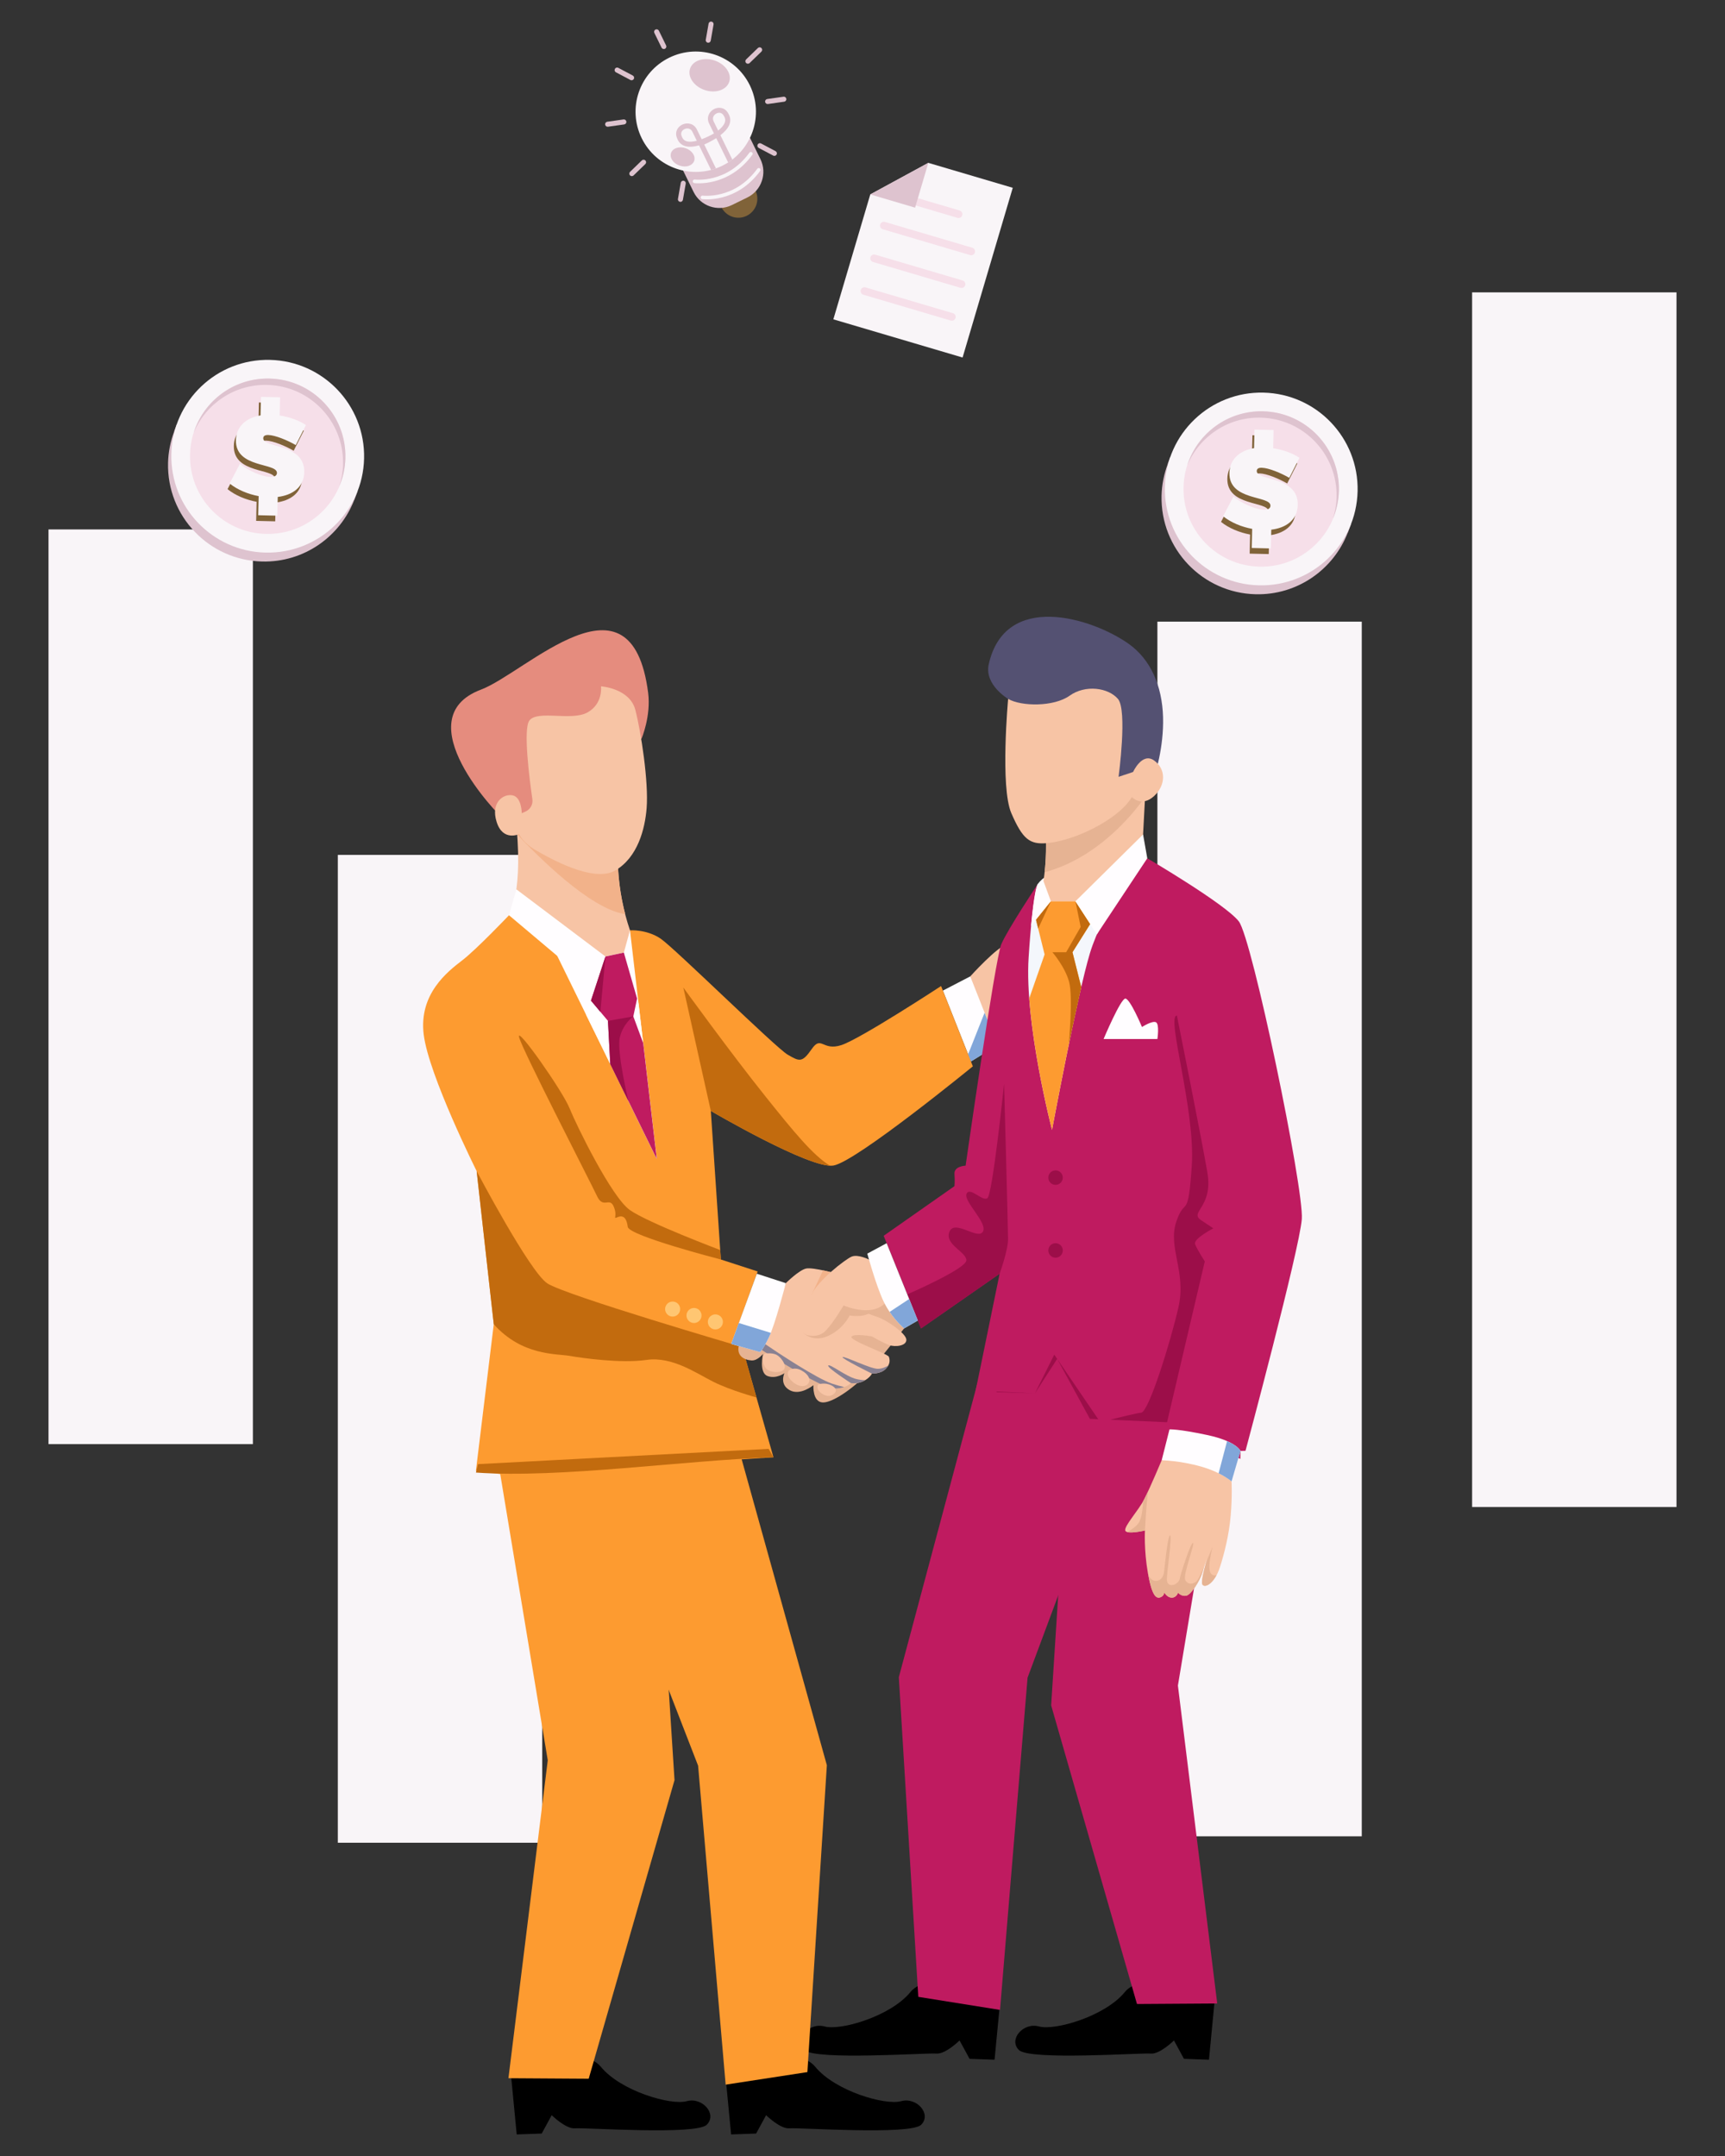 <?xml version="1.0" encoding="UTF-8"?>
<!DOCTYPE svg PUBLIC "-//W3C//DTD SVG 1.1//EN" "http://www.w3.org/Graphics/SVG/1.1/DTD/svg11.dtd">
<!-- Creator: CorelDRAW 2020 (64-Bit) -->
<svg xmlns="http://www.w3.org/2000/svg" xml:space="preserve" width="2000px" height="2500px" version="1.1" style="shape-rendering:geometricPrecision; text-rendering:geometricPrecision; image-rendering:optimizeQuality; fill-rule:evenodd; clip-rule:evenodd"
viewBox="0 0 2000 2500"
 xmlns:xlink="http://www.w3.org/1999/xlink"
 xmlns:xodm="http://www.corel.com/coreldraw/odm/2003">
 <rect x="0" y="0" width="2000" height="2500" fill="#333333" stroke="none"/>
 <defs>
  <style type="text/css">
   <![CDATA[
    .str0 {stroke:#F9F5F8;stroke-width:4.17;stroke-linecap:round;stroke-miterlimit:10}
    .fil0 {fill:none}
    .fil5 {fill:none;fill-rule:nonzero}
    .fil6 {fill:black}
    .fil7 {fill:#BF1B60}
    .fil8 {fill:#FD9B30}
    .fil12 {fill:#545172;fill-rule:nonzero}
    .fil4 {fill:#806339;fill-rule:nonzero}
    .fil11 {fill:#81A6D9;fill-rule:nonzero}
    .fil24 {fill:#898192;fill-rule:nonzero}
    .fil14 {fill:#9C0E49;fill-rule:nonzero}
    .fil23 {fill:#9C0E49;fill-rule:nonzero}
    .fil13 {fill:#BF1B60;fill-rule:nonzero}
    .fil22 {fill:#C26B0E;fill-rule:nonzero}
    .fil18 {fill:#C26B0E;fill-rule:nonzero}
    .fil3 {fill:#DEC3CF;fill-rule:nonzero}
    .fil20 {fill:#E58C7E;fill-rule:nonzero}
    .fil16 {fill:#E6B393;fill-rule:nonzero}
    .fil19 {fill:#F2B28A;fill-rule:nonzero}
    .fil15 {fill:#F4F7FC;fill-rule:nonzero}
    .fil2 {fill:#F6DFE9;fill-rule:nonzero}
    .fil9 {fill:#F7C4A5;fill-rule:nonzero}
    .fil1 {fill:#F9F5F8;fill-rule:nonzero}
    .fil17 {fill:#FD9B30;fill-rule:nonzero}
    .fil25 {fill:#FFC672;fill-rule:nonzero}
    .fil10 {fill:#FFFDFF;fill-rule:nonzero}
    .fil21 {fill:white;fill-rule:nonzero}
   ]]>
  </style>
 </defs>
 <g id="Layer_x0020_1">
  <g id="_1888173663408">
   <rect class="fil0" width="2000" height="2500"/>
   <g>
    <rect class="fil0" x="56.25" y="25" width="1887.5" height="2450"/>
    <polygon class="fil1" points="628.64,2136.76 391.69,2136.76 391.69,991.31 628.64,991.31 "/>
    <polygon class="fil1" points="1578.86,2129.29 1341.91,2129.29 1341.91,720.85 1578.86,720.85 "/>
    <polygon class="fil1" points="293.2,1674.55 56.25,1674.55 56.25,613.91 293.2,613.91 "/>
    <polygon class="fil1" points="1943.75,1747.47 1706.8,1747.47 1706.8,339.02 1943.75,339.02 "/>
    <polygon class="fil1" points="1076.31,188.84 1009.02,225.44 966.2,370.28 1116.04,414.57 1174.21,217.77 "/>
    <path class="fil2" d="M1110.14 252.61l-50.94 -15.06c-2.35,-0.69 -3.68,-3.15 -2.99,-5.5 0.69,-2.35 3.15,-3.68 5.5,-2.99l50.95 15.06c2.34,0.69 3.68,3.15 2.99,5.5 -0.7,2.34 -3.16,3.68 -5.51,2.99z"/>
    <path class="fil2" d="M1124.81 295.78l-101.39 -29.97c-2.34,-0.69 -3.68,-3.16 -2.99,-5.5 0.69,-2.35 3.16,-3.68 5.5,-2.99l101.4 29.96c2.34,0.7 3.68,3.16 2.98,5.5 -0.69,2.35 -3.15,3.69 -5.5,3z"/>
    <path class="fil2" d="M1113.59 333.74l-101.39 -29.97c-2.34,-0.69 -3.68,-3.16 -2.99,-5.5 0.69,-2.35 3.16,-3.68 5.5,-2.99l101.39 29.96c2.35,0.7 3.69,3.16 3,5.5 -0.7,2.35 -3.16,3.69 -5.51,3z"/>
    <path class="fil2" d="M1102.37 371.7l-101.39 -29.97c-2.34,-0.69 -3.68,-3.16 -2.99,-5.5 0.69,-2.35 3.16,-3.68 5.5,-2.99l101.4 29.96c2.34,0.7 3.68,3.16 2.98,5.5 -0.69,2.35 -3.15,3.69 -5.5,3z"/>
    <polygon class="fil3" points="1060.96,240.79 1076.31,188.84 1009.01,225.43 "/>
    <path class="fil4" d="M865.76 250.23l0 0c-10.91,5.34 -24.07,0.83 -29.41,-10.07l-24.92 -50.89 39.48 -19.33 24.92 50.89c5.34,10.9 0.83,24.07 -10.07,29.4z"/>
    <path class="fil3" d="M866.45 229.02l-17.88 8.75c-16.47,8.07 -36.37,1.25 -44.43,-15.23l-19.98 -40.8 77.53 -37.96 19.98 40.8c8.07,16.48 1.25,36.37 -15.22,44.44z"/>
    <path class="fil1" d="M869.35 98.86c16.95,34.62 2.62,76.42 -32,93.37 -34.61,16.95 -76.42,2.63 -93.37,-31.99 -16.95,-34.62 -2.62,-76.42 31.99,-93.37 34.62,-16.95 76.43,-2.63 93.38,31.99z"/>
    <path class="fil5 str0" d="M805.29 210.25c0,0 38.29,5.14 65.26,-31.95"/>
    <path class="fil5 str0" d="M814.43 228.91c0,0 38.28,5.14 65.25,-31.95"/>
    <path class="fil3" d="M840.19 142.42c-1.23,3.13 -4.06,6.21 -7.55,9.01l-5.24 -10.72c-1.97,-4.01 0.1,-7.41 3.03,-9.01 0.1,-0.05 0.2,-0.11 0.3,-0.16 2.51,-1.23 6.06,-1.31 8.28,2.36 0.33,0.55 0.65,1.15 0.95,1.77 1.08,2.18 1.15,4.39 0.23,6.75zm-32.3 20.81c-4.32,1.12 -8.47,1.54 -11.69,0.62 -2.38,-0.68 -4.06,-2.07 -5.12,-4.25 -0.31,-0.62 -0.58,-1.24 -0.81,-1.84 -1.54,-3.99 0.7,-6.75 3.21,-7.98 0.1,-0.05 0.21,-0.1 0.31,-0.14 3.06,-1.34 7.01,-0.88 8.98,3.13l5.12 10.46zm19.74 -36.65c-5.35,2.92 -8.95,9.59 -5.47,16.7l5.62 11.47c-3.52,2.02 -8.76,4.69 -14.26,6.7l-5.51 -11.24c-3.48,-7.11 -10.96,-8.36 -16.55,-5.92 -5.23,2.31 -9.5,8.11 -6.63,15.58 0.29,0.76 0.63,1.53 1,2.3 1.81,3.69 4.76,6.14 8.78,7.29 4.66,1.33 10.34,0.64 15.89,-0.91l13.94 28.48c1.89,-0.5 3.77,-1.1 5.64,-1.76l-13.57 -27.72c3.2,-1.4 8.56,-3.95 13.92,-7.38l13.79 28.17c1.67,-1.06 3.3,-2.18 4.85,-3.37l-13.81 -28.19c4.58,-3.53 8.58,-7.68 10.36,-12.23 1.53,-3.91 1.39,-7.76 -0.42,-11.45 -0.38,-0.78 -0.78,-1.52 -1.2,-2.22 -4.13,-6.84 -11.43,-6.97 -16.37,-4.3z"/>
    <path class="fil3" d="M845.43 95.03c-3.24,9.44 -16.01,13.62 -28.52,9.33 -12.52,-4.29 -20.04,-15.42 -16.81,-24.86 3.24,-9.44 16,-13.61 28.52,-9.32 12.52,4.28 20.04,15.41 16.81,24.85z"/>
    <path class="fil3" d="M804.84 186.54c-1.92,5.58 -9.47,8.05 -16.87,5.51 -7.4,-2.53 -11.85,-9.11 -9.94,-14.7 1.92,-5.58 9.46,-8.05 16.87,-5.51 7.4,2.53 11.85,9.11 9.94,14.7z"/>
    <path class="fil3" d="M770.93 56.58l0 0c-1.44,0.7 -3.19,0.1 -3.9,-1.34l-8.35 -17.07c-0.71,-1.44 -0.11,-3.19 1.33,-3.9 1.45,-0.71 3.2,-0.11 3.91,1.34l8.35 17.06c0.71,1.45 0.11,3.2 -1.34,3.91z"/>
    <path class="fil3" d="M734.87 91.51l0 0c-0.76,1.43 -2.52,1.97 -3.95,1.22l-16.79 -8.9c-1.42,-0.75 -1.96,-2.52 -1.21,-3.95 0.75,-1.42 2.52,-1.96 3.94,-1.21l16.79 8.9c1.43,0.75 1.97,2.52 1.22,3.94z"/>
    <path class="fil3" d="M726.22 140.98l0 0c0.23,1.59 -0.88,3.07 -2.48,3.3l-18.81 2.67c-1.6,0.23 -3.07,-0.88 -3.3,-2.48 -0.22,-1.59 0.89,-3.07 2.48,-3.3l18.81 -2.67c1.6,-0.23 3.08,0.88 3.3,2.48z"/>
    <path class="fil3" d="M748.3 186.08l0 0c1.12,1.16 1.1,3 -0.06,4.12l-13.65 13.22c-1.16,1.13 -3.01,1.1 -4.12,-0.06 -1.13,-1.16 -1.09,-3.01 0.06,-4.13l13.65 -13.22c1.16,-1.12 3,-1.09 4.12,0.07z"/>
    <path class="fil3" d="M792.68 209.59l0 0c1.58,0.27 2.65,1.78 2.37,3.37l-3.27 18.72c-0.28,1.59 -1.79,2.65 -3.38,2.37 -1.59,-0.28 -2.65,-1.79 -2.37,-3.37l3.27 -18.72c0.28,-1.59 1.79,-2.65 3.38,-2.37z"/>
    <path class="fil3" d="M878.46 167.58l0 0c0.76,-1.42 2.52,-1.96 3.95,-1.21l16.79 8.9c1.42,0.75 1.96,2.52 1.21,3.94 -0.76,1.42 -2.52,1.97 -3.94,1.21l-16.8 -8.89c-1.42,-0.76 -1.96,-2.52 -1.21,-3.95z"/>
    <path class="fil3" d="M887.11 118.12l0 0c-0.23,-1.6 0.88,-3.07 2.48,-3.3l18.81 -2.67c1.59,-0.23 3.07,0.88 3.29,2.47 0.23,1.6 -0.88,3.08 -2.47,3.3l-18.81 2.68c-1.6,0.22 -3.08,-0.89 -3.3,-2.48z"/>
    <path class="fil3" d="M865.02 73.02l0 0c-1.12,-1.16 -1.09,-3.01 0.07,-4.13l13.65 -13.22c1.15,-1.12 3,-1.09 4.13,0.07 1.12,1.15 1.08,3 -0.07,4.12l-13.65 13.22c-1.16,1.13 -3.01,1.1 -4.13,-0.06z"/>
    <path class="fil3" d="M820.65 49.51l0 0c-1.59,-0.27 -2.65,-1.79 -2.37,-3.37l3.27 -18.72c0.28,-1.59 1.79,-2.65 3.38,-2.38 1.58,0.28 2.65,1.8 2.37,3.38l-3.27 18.72c-0.28,1.59 -1.79,2.65 -3.38,2.37z"/>
    <g>
     <path class="fil3" d="M414.67 569.34l-0.49 -0.17c2.4,-8.69 3.91,-17.77 4.13,-27.19 1.43,-61.71 -47.42,-112.9 -109.13,-114.33 -45.9,-1.08 -85.94,25.71 -104.06,64.88l-0.37 -0.14 -2.88 7.8 0.11 0.04c-4.26,11.41 -6.83,23.67 -7.13,36.54 -1.45,61.71 47.41,112.9 109.12,114.34 48.41,1.13 90.23,-28.76 106.75,-71.47l0.13 0.04 3.82 -10.34z"/>
     <path class="fil1" d="M422.13 531.63c-1.44,61.71 -52.63,110.57 -114.34,109.13 -61.71,-1.44 -110.56,-52.63 -109.13,-114.33 1.44,-61.71 52.63,-110.57 114.33,-109.13 61.71,1.43 110.57,52.63 109.14,114.33z"/>
     <path class="fil2" d="M400.46 531.13c-1.15,49.75 -42.42,89.13 -92.16,87.97 -49.75,-1.16 -89.13,-42.42 -87.97,-92.17 1.15,-49.74 42.42,-89.13 92.16,-87.97 49.75,1.16 89.13,42.42 87.97,92.17z"/>
     <path class="fil3" d="M309.78 446.32c49.74,1.16 89.13,42.42 87.97,92.16 -0.21,8.76 -1.71,17.17 -4.23,25.12 4.17,-10.03 6.67,-20.95 6.94,-32.47 1.16,-49.75 -38.22,-91.01 -87.97,-92.17 -40.99,-0.95 -76.15,25.64 -87.94,62.86 13.86,-33.3 47,-56.39 85.23,-55.5z"/>
     <path class="fil4" d="M350.32 554.12c-0.41,17.61 -13.84,26.64 -30.7,28.64l-0.51 21.75 -22.13 -0.52 0.51 -22.14c-12.36,-2.29 -24.65,-7.38 -33.7,-14.67l12.02 -22.94c9.42,8.23 25.81,15.15 35.28,15.37 4.53,0.11 7.5,-1.29 7.58,-4.63 0.28,-12.14 -48.33,-5.26 -47.56,-38.08 0.35,-15.33 11.27,-25.76 28.56,-28.69l0.51 -21.48 22.13 0.52 -0.49 21.08c11.44,1.73 22.43,5.72 30.44,11.12l-11.76 23.21c-9.34,-5.42 -23.75,-11.49 -31.88,-11.68 -3.47,-0.08 -5.76,0.93 -5.83,3.73 -0.27,11.73 48.32,5.53 47.53,39.41z"/>
     <path class="fil1" d="M352.74 547.56c-0.41,17.61 -13.84,26.64 -30.7,28.66l-0.51 21.74 -22.14 -0.52 0.52 -22.15c-12.36,-2.29 -24.66,-7.37 -33.7,-14.66l12.02 -22.94c9.42,8.23 25.81,15.14 35.27,15.37 4.54,0.1 7.5,-1.3 7.59,-4.63 0.28,-12.14 -48.33,-5.26 -47.57,-38.09 0.36,-15.33 11.28,-25.75 28.57,-28.68l0.5 -21.48 22.14 0.51 -0.5 21.08c11.45,1.74 22.43,5.73 30.45,11.12l-11.76 23.21c-9.34,-5.42 -23.75,-11.49 -31.88,-11.68 -3.48,-0.08 -5.76,0.93 -5.83,3.73 -0.28,11.74 48.32,5.53 47.53,39.41z"/>
    </g>
    <path class="fil6" d="M1160.37 2312.82c0,0 -81.5,-31.46 -104.68,-3.05 -23.19,28.41 -81.3,45.09 -99.65,40.02 -18.36,-5.07 -35.75,15.22 -23.19,27.39 12.56,12.18 142.01,3.05 152.64,4.06 10.63,1.02 27.05,-15.22 27.05,-15.22l11.59 21.31 28.98 1.02 7.26 -75.53z"/>
    <path class="fil6" d="M1408.96 2312.82c0,0 -81.5,-31.46 -104.69,-3.05 -23.18,28.41 -81.29,45.09 -99.65,40.02 -18.35,-5.07 -35.74,15.22 -23.19,27.39 12.56,12.18 142.02,3.05 152.65,4.06 10.62,1.02 27.05,-15.22 27.05,-15.22l11.59 21.31 28.98 1.02 7.26 -75.53z"/>
    <polygon class="fil7" points="1330.83,1570.96 1149.8,1542.01 1042.11,1944.83 1064.68,2315.45 1159.44,2330.61 1191.38,1945.38 "/>
    <polygon class="fil7" points="1428.03,1579.1 1244.14,1580.3 1218.73,1977.5 1318.23,2323.76 1411.28,2323.16 1365.69,1954.49 "/>
    <path class="fil6" d="M840.41 2399.47c0,0 81.49,-31.45 104.68,-3.05 23.19,28.41 81.3,45.09 99.65,40.02 18.36,-5.07 35.75,15.22 23.19,27.4 -12.56,12.17 -142.01,3.04 -152.64,4.06 -10.63,1.01 -27.05,-15.22 -27.05,-15.22l-11.59 21.3 -28.99 1.02 -7.25 -75.53z"/>
    <path class="fil6" d="M591.82 2399.47c0,0 81.5,-31.45 104.69,-3.05 23.18,28.41 81.29,45.09 99.65,40.02 18.35,-5.07 35.74,15.22 23.18,27.4 -12.56,12.17 -142.01,3.04 -152.64,4.06 -10.62,1.01 -27.05,-15.22 -27.05,-15.22l-11.59 21.3 -28.98 1.02 -7.26 -75.53z"/>
    <polygon class="fil8" points="669.95,1687.9 850.98,1660.1 958.67,2046.86 936.1,2402.71 841.34,2417.27 809.39,2047.39 "/>
    <polygon class="fil8" points="572.75,1665.75 756.64,1666.95 782.05,2064.15 682.55,2410.41 589.49,2409.82 635.08,2041.15 "/>
    <path class="fil9" d="M1124.93 1132.17c0,0 32.33,-35.77 42.24,-36.63 9.91,-0.87 3.01,112.9 3.01,112.9 0,0 -36.19,-5.59 -39.21,-12.92 -3.01,-7.33 -6.04,-63.35 -6.04,-63.35z"/>
    <polygon class="fil10" points="1093.2,1148.66 1124.93,1132.17 1156.4,1211.89 1125.71,1230.8 "/>
    <polygon class="fil11" points="1141.56,1174.3 1122.44,1222.55 1125.71,1230.79 1156.4,1211.89 "/>
    <path class="fil12" d="M1168.85 810.42c0,0 -27.82,-16.34 -22.49,-40.13 18.94,-84.66 118.7,-54.22 161.75,-24.09 26.13,18.3 39.29,49.28 40.36,85.12 1.08,35.84 -9.75,67.95 -9.75,67.95l-46.66 17.55 -123.21 -106.4z"/>
    <path class="fil13" d="M1203.37 1024.87c0,0 -35.35,53.22 -42.45,70.02 -7.11,16.81 -41.37,256.76 -41.37,256.76 0,0 -13.58,0.51 -12.93,9.56 0.65,9.05 -0.02,14.22 -0.02,14.22l-82.07 57.53 43.3 107.43 91.15 -63.44 -28.01 136.57 24.56 0 -0.04 1.39 44.43 0.77 22.41 -44.94 53.44 78.55 77.61 -1.34 84.69 43.8 0.15 -9.28 5.83 -0.16c0,0 62.69,-233.84 65.29,-268.74 2.58,-34.91 -57.54,-325.14 -73.05,-345.18 -15.52,-20.04 -106.11,-73.15 -106.11,-73.15l-126.81 29.63z"/>
    <path class="fil14" d="M1364.54 1177.63c0,0 28.44,141.56 35.33,182.07 6.9,40.51 -21.55,45.68 -7.32,55.16l14.22 9.48c0,0 -23.7,12.07 -21.12,18.54 2.59,6.46 11.2,19.81 11.2,19.81l-43.75 186.47 -65.73 -2.9c12.15,-3.13 30.24,-7.62 35.79,-8.17 8.63,-0.87 33.79,-81.02 43.18,-122.39 9.4,-41.37 -12.68,-68.95 -2.51,-99.12 10.19,-30.17 13.63,0.27 17.94,-64.92 4.31,-65.2 -30.16,-174.24 -17.23,-174.03zm-209.03 436.66l0.02 -0.77 44.39 2.16 25.78 -39.98 -3.37 -4.96 -22.41 44.94 -44.41 -1.39zm70.2 -38.59l47.58 69.94 -9.64 -0.43 -37.94 -69.51z"/>
    <path class="fil15" d="M1324.03 991.69c0,0 -45.46,64.42 -60.33,113.55 -14.86,49.13 -43.96,204.9 -43.96,204.9 0,0 -32.07,-123.1 -27.14,-199.73 4.91,-76.63 10.76,-85.54 10.76,-85.54l120.67 -33.18z"/>
    <path class="fil10" d="M1218.45 1045.12l-22.99 28.55c0,0 3.56,-42.8 7.9,-48.81 21.48,-29.62 120.67,-33.18 120.67,-33.18l-52.26 91.68 -24.88 -38.24 -28.44 0z"/>
    <path class="fil9" d="M1328.34 910.67l-4.31 81.01 -77.14 53.44 -28.44 0 -8.63 -23.42c0,0 7.89,-47.07 -2.08,-83.94 -9.03,-33.39 120.6,-27.09 120.6,-27.09z"/>
    <path class="fil16" d="M1207.74 937.76c7.12,26.33 5.13,57.77 3.42,73.65 72.23,-19.19 116.47,-87.5 116.47,-87.5l0.71 -13.25c-23.87,2.14 -81.36,4.32 -113.54,12.69 -5.77,3.71 -8.68,8.4 -7.06,14.41z"/>
    <path class="fil17" d="M1091.11 1143.37c0,0 -93.73,61.42 -115.71,68.52 -21.97,7.11 -23.03,-11.63 -34.26,4.52 -11.23,16.16 -14.18,14.46 -27.92,6.52 -13.75,-7.93 -131.09,-123.51 -147.25,-134.5 -16.17,-10.99 -35.55,-9.69 -35.55,-9.69l-140.28 -17.46c0,0 -37.48,39.43 -54.29,52.36 -16.81,12.93 -50.42,38.78 -44.6,85.97 5.82,47.18 61.41,158.37 61.41,158.37l19.82 177.54 -20.68 169.8 30.16 4.3 -0.02 0.51 314.82 -20.33 -42.35 -149.21 24.03 -66.26 -42.66 -13.86 -11.64 -172.3c0,0 115.71,67.86 142.21,63.34 26.5,-4.52 161.6,-115.05 161.6,-115.05l-36.84 -93.09z"/>
    <path class="fil18" d="M554.18 1697.75l-2.38 9.77c97.35,6.95 242.37,-14.41 344.96,-17.72l-5.55 -9.78 -337.03 17.73z"/>
    <path class="fil10" d="M590.15 1061.28l24.82 10.62c10.77,4.61 19.53,12.92 24.68,23.43l121.8 248.43 -31.03 -265.02 -140.27 -17.46z"/>
    <path class="fil9" d="M715.4 985.34l1.26 22.5c1.37,24.14 5.99,47.99 13.75,70.89l-7.1 25.86 -21.33 4.52 -111.83 -47.83c0,0 18.09,-26.5 7.1,-117.65 -10.98,-91.14 118.15,41.71 118.15,41.71z"/>
    <polygon class="fil10" points="701.98,1109.11 598.67,1031.22 590.15,1061.28 646.06,1108.41 "/>
    <path class="fil19" d="M598.65 956.8c0.36,3.68 0.64,7.18 0.9,10.63 23.36,24.8 84.02,86.27 125.33,92.66 -4.44,-17.09 -7.22,-34.59 -8.22,-52.25l-1.26 -22.5c0,0 -129.13,-132.84 -118.15,-41.71 0.56,4.6 1.01,8.95 1.4,13.17z"/>
    <path class="fil20" d="M743.93 856.25c0,0 10.98,-26.05 7.56,-52.78 -19.26,-150.58 -141.39,-23.61 -193.85,-3.82 -89.15,33.61 21.76,147.03 24.01,147.87 39.28,14.74 162.28,-91.27 162.28,-91.27z"/>
    <path class="fil9" d="M696.78 795.83c0,0 33.28,2.18 39.83,27.28 6.55,25.1 15.54,83.49 13.1,114.04 -1.95,24.29 -10.37,56.75 -36.01,72.03 -25.65,15.28 -77.74,-14.8 -92.76,-23.47 -15.01,-8.66 -19.11,-18.54 -19.11,-18.54 0,0 -18.73,8.91 -26,-14.01 -7.28,-22.92 8,-33.1 18.55,-30.92 10.55,2.18 10.55,20.73 10.55,20.73l4.42 -1.97c5.53,-2.48 8.75,-8.31 7.88,-14.31 -3.4,-23.57 -10.76,-80.96 -3.57,-91.03 9.09,-12.73 48.74,0.72 67.29,-9.45 18.56,-10.19 15.83,-30.38 15.83,-30.38z"/>
    <polygon class="fil21" points="679.71,1177.03 701.97,1109.11 723.31,1104.59 740.4,1164.02 761.45,1343.75 "/>
    <polygon class="fil13" points="685.19,1160.29 704.89,1183.77 707.55,1233.83 761.44,1343.76 745.73,1209.54 734.29,1178.6 738.64,1157.88 723.3,1104.59 701.98,1109.11 "/>
    <path class="fil22" d="M659.96 1572.15c15.08,2.59 59.9,9.06 89.63,4.75 29.73,-4.32 57.75,15.51 77.57,25.41 19.82,9.92 49.91,18.13 49.91,18.13l-16.6 -58.5c-0.01,0 -205.26,-60.03 -225.94,-73.82 -20.68,-13.79 -81.88,-130.15 -81.88,-130.15l19.83 177.55c32.75,36.63 72.39,34.05 87.48,36.63z"/>
    <path class="fil22" d="M962.25 1351.65c-19.67,-12 -42.1,-39.46 -74.76,-80.29 -41.37,-51.71 -95.24,-126.27 -95.24,-126.27l31.9 143.08c0,0 105.58,61.91 138.1,63.48z"/>
    <path class="fil22" d="M835.79 1460.48c0,0 -106.67,-27.52 -107.96,-37.86 -1.29,-10.35 -5.17,-13.9 -11.63,-11.31 -6.47,2.58 0.31,0 -4.53,-11.96 -4.85,-11.96 -12.28,2.9 -19.39,-12.29 -7.11,-15.19 -87.27,-170.65 -90.49,-184.54 -3.24,-13.9 50.41,62.38 58.49,82.41 8.08,20.05 48.81,103.43 70.14,118.29 21.33,14.87 104.63,46.26 104.63,46.26l0.74 11z"/>
    <path class="fil23" d="M704.88 1183.77l29.42 -5.17c0,0 -11.45,7.76 -15.58,23.92 -4.14,16.16 9.96,74.4 9.96,74.4l-21.13 -43.09 -2.67 -50.06z"/>
    <polygon class="fil23" points="701.98,1109.11 696.06,1173.25 685.19,1160.29 "/>
    <path class="fil9" d="M1168.85 810.42c0,0 -9.39,102.15 3.67,132.39 13.07,30.24 21.34,36.72 41.5,34.84 20.17,-1.86 47.42,-11.92 69.82,-26.48 22.4,-14.56 28.37,-26.88 28.37,-26.88 0,0 11.58,11.94 25.76,-1.12 14.2,-13.07 13.82,-31.74 0,-41.44 -13.8,-9.71 -24.26,13.44 -24.26,13.44l-16.81 5.6c0,0 10.46,-77.28 -0.74,-90.35 -11.19,-13.07 -37.71,-16.8 -56,-3.74 -18.29,13.07 -55.95,12.61 -71.31,3.74z"/>
    <path class="fil17" d="M1193.3 1157.61c5.34,71.5 26.44,152.53 26.44,152.53 0,0 18.77,-100.51 33.87,-165.52l-10.17 -40.46 20.56 -32.75 -17.11 -26.29 -28.44 0 -17.27 21.44 9.94 40.18 -17.82 50.87z"/>
    <path class="fil10" d="M1279.53 1204.78c0,0 19.72,-46.87 25.22,-46.87 5.49,0 19.28,32.97 19.28,32.97 0,0 12.07,-7.76 16.26,-5.49 4.21,2.26 1.62,19.39 1.62,19.39l-62.38 0z"/>
    <path class="fil9" d="M1346.87 1693.25c0,0 -13.36,31.88 -20.25,45.25 -6.9,13.35 -23.28,31.02 -21.99,36.2 1.3,5.17 22.84,0 22.84,0 0,0 -1.28,22.84 3.45,49.55 4.75,26.72 9.71,29.52 14.23,28.01 4.52,-1.51 4.74,-5.6 4.74,-5.6 0,0 3.45,6.04 8.83,5.93 5.38,-0.12 7.11,-5.72 7.11,-5.72 0,0 3.88,4.53 9.48,3.45 5.6,-1.08 15.73,-16.91 18.64,-26.61 2.91,-9.7 5.5,-15.83 5.5,-15.83 0,0 -7.44,24.24 -5.5,29.09 1.94,4.84 13.68,1.07 20.45,-19.77 4.82,-14.83 10.58,-37.12 12.52,-60.07 1.93,-22.95 0.96,-39.32 0.96,-39.32 0,0 -30.81,-40.29 -81.01,-24.56z"/>
    <path class="fil10" d="M1438.23 1682.47c0,0 -4.31,-11.2 -38.79,-18.53 -34.47,-7.32 -43.52,-6.46 -43.52,-6.46l-9.05 35.77c0,0 21.54,0.43 45.68,7.32 24.13,6.89 35.34,17.24 35.34,17.24l10.34 -35.34z"/>
    <path class="fil16" d="M1327.48 1774.69c0,0 1.08,-23.85 3.5,-45.19 -1.6,3.42 -3.09,6.53 -4.36,8.99 -0.38,0.74 -0.88,1.52 -1.3,2.27 -0.29,7.31 -1.37,19.84 -5.38,25.42 -2.91,4.03 -8.22,7.65 -12.81,10.29 5.87,1.64 20.35,-1.78 20.35,-1.78z"/>
    <path class="fil16" d="M1403.75 1824.25c-4.52,-6.03 2.16,-30.81 2.16,-30.81 0,0 -3.55,8.96 -7.64,18.46 -2.01,7.09 -5.77,21.44 -4.32,25.07 1.59,3.98 9.82,1.95 16.46,-10.46 -2.06,0.66 -4.54,0.56 -6.66,-2.26z"/>
    <path class="fil16" d="M1396.29 1816.44c-3.64,8.21 -7.35,15.82 -9.13,17.29 -4.16,3.41 -9.69,4.09 -12.93,-1.51 -3.22,-5.6 12.07,-43.95 8.84,-43.09 -3.24,0.86 -14.9,38.57 -15.23,41.37 -0.36,2.81 -3.73,6.25 -6.96,7.11 -3.24,0.86 -7.54,0.64 -7.98,-5.6 -0.43,-6.25 6.47,-51.72 3.67,-51.72 -2.81,0 -6.9,42.24 -6.9,42.24 0,0 -0.86,9.91 -8.83,10.55 -4.72,0.39 -7.74,-3.36 -9.45,-6.5 4.6,24.36 9.38,27.14 13.75,25.68 4.53,-1.51 4.75,-5.6 4.75,-5.6 0,0 3.45,6.04 8.83,5.93 5.39,-0.11 7.11,-5.72 7.11,-5.72 0,0 3.87,4.53 9.48,3.45 5.6,-1.08 15.73,-16.91 18.64,-26.61 0.83,-2.77 1.61,-5.14 2.34,-7.27z"/>
    <path class="fil14" d="M1051.9 1500.87c0,0 68.81,-29.77 68.55,-39.57 -0.26,-9.81 -25.68,-18.43 -19.65,-33.08 6.04,-14.65 32.76,9.91 38.79,0 6.03,-9.91 -22.84,-35.34 -18.96,-43.95 3.88,-8.63 18.1,9.05 24.13,5.16 6.03,-3.87 19.39,-132.72 19.39,-132.72 0,0 4.58,167.35 4.58,180.28 0,12.95 -9.75,39.96 -9.75,39.96l-91.14 63.44 -15.94 -39.52z"/>
    <path class="fil16" d="M1048.23 1540.39c0,0 -25,32.19 -40.08,49.43 -15.08,17.24 -41.8,36.74 -54.08,36.41 -12.28,-0.31 -10.99,-20.03 -10.99,-20.03 0,0 -15.19,12.6 -27.47,5.81 -12.28,-6.78 -6.14,-19.71 -6.14,-19.71 0,0 -9.69,7.1 -19.72,3.23 -10.01,-3.88 -5.17,-25.53 -5.17,-25.53 0,0 -6.31,7.9 -13.06,7.53 -6.73,-0.36 -21.84,-4.3 -12.47,-24.34 9.37,-20.04 45.07,-40.64 62.17,-50.52 17.1,-9.87 77.78,-16.38 77.78,-16.38 0,0 56.77,24.5 49.23,54.1z"/>
    <path class="fil9" d="M911.08 1487.9c0,0 15.56,-15.52 23.81,-17.02 8.26,-1.49 35.34,6.07 35.34,6.07l10.35 35.31c0,0 26.28,11.63 36.2,14.65 9.9,3.01 33.39,18.74 34.04,26.28 0.64,7.55 -12.94,9.05 -20.04,6.46 -7.11,-2.58 -19.98,-10.01 -19.98,-10.01 0,0 -20.53,-3.77 -23.55,0.32 -3.02,4.1 42.02,19.82 43.31,23.27 1.29,3.45 1.89,8.72 -3.93,14.38 -5.82,5.66 -15.68,5.17 -15.68,5.17 0,0 -2.09,4.69 -9.53,8.57 -7.43,3.88 -14.87,2.42 -14.87,2.42 0,0 -5.76,6.73 -20.19,6.31 -14.44,-0.43 -83.19,-44.67 -83.19,-44.67l27.91 -77.51z"/>
    <path class="fil19" d="M970.23 1476.95c0,0 -7.61,-2.12 -16,-3.89l-13.3 28.42 30.76 -19.55 -1.46 -4.98z"/>
    <path class="fil16" d="M931.07 1545.35c0,0 11.37,11.86 29.14,3.71 17.78,-8.15 24.89,-23.66 24.89,-23.66 0,0 20.73,3.74 27.49,-7.02 6.76,-10.76 -37.83,-22.72 -37.83,-22.72l-43.69 49.69z"/>
    <path class="fil9" d="M1007.5 1460.48c0,0 -12.7,-6.4 -20.03,-3.39 -7.33,3.02 -40.08,28.44 -46.54,44.39 -6.47,15.95 -7.55,35.34 -10.34,40.94 -2.81,5.61 16.59,11.2 26.49,0.86 9.92,-10.34 20.95,-29.56 20.95,-29.56 0,0 37.62,16.62 51.92,-7.61 14.3,-24.24 -22.45,-45.63 -22.45,-45.63z"/>
    <path class="fil24" d="M1026.63 1587.61c1.49,-1.45 2.55,-2.88 3.3,-4.25 -2.87,1.77 -7.28,3.87 -12.3,3.87 -8.61,0 -39.42,-15.3 -40.72,-13.57 -1.29,1.72 34.04,19.12 34.04,19.12 0,0 9.86,0.49 15.68,-5.17z"/>
    <path class="fil24" d="M1001.42 1601.35c0.69,-0.36 1.11,-0.73 1.71,-1.1 -2.7,0.09 -6.08,-0.13 -10.27,-1.17 -12.29,-3.01 -30.39,-17.83 -32.54,-15.7 -2.15,2.13 26.24,20.39 26.24,20.39 0,0 7.43,1.46 14.86,-2.42z"/>
    <path class="fil24" d="M978.79 1608.35c-3.97,-0.86 -8.6,-2.09 -13.94,-3.88 -17.76,-5.91 -62.2,-35.29 -78.92,-46.72l-2.75 7.67c0,0 68.74,44.23 83.18,44.65 5.25,0.16 9.33,-0.64 12.43,-1.72z"/>
    <path class="fil9" d="M887.01 1569.51c0,0 7.27,-1.13 12.6,1.13 5.33,2.27 11.96,11.32 10.02,16.16 -1.94,4.85 -12.42,5.61 -19.23,1.78 -6.8,-3.83 -7.25,-16.84 -3.39,-19.07z"/>
    <path class="fil9" d="M914.64 1589.07c0,0 5.82,-4.69 14.54,0 8.73,4.69 10.83,10.87 8.08,14.97 -2.74,4.1 -10.02,4.9 -17.45,-1.07 -7.43,-5.98 -7.47,-11 -5.17,-13.9z"/>
    <path class="fil9" d="M948.58 1605.39c0,0 7.27,-2.91 15.19,0.97 7.91,3.87 6.14,9.04 0,11.79 -6.14,2.75 -19.71,-5.65 -15.19,-12.76z"/>
    <path class="fil10" d="M877.49 1476.95l33.6 10.95c0,0 -12.29,47.83 -19.72,63.03 -7.43,15.19 -10.25,16.82 -10.25,16.82l-33.38 -9.39 29.75 -81.41z"/>
    <path class="fil10" d="M1028 1441.57l-22.43 12.07c0,0 9.9,36.63 18.96,55.59 9.05,18.97 23.7,31.16 23.7,31.16l15.91 -9.19 -36.14 -89.63z"/>
    <path class="fil11" d="M1031.47 1521.2c8.11,11.94 16.76,19.19 16.76,19.19l15.91 -9.19 -10.05 -24.91 -22.62 14.91z"/>
    <path class="fil11" d="M856.6 1534.11l-8.86 24.25 33.38 9.39c0,0 2.81,-1.63 10.25,-16.82 0.73,-1.48 1.51,-3.37 2.32,-5.41l-37.09 -11.41z"/>
    <path class="fil11" d="M1412.89 1708.37c10.09,5 14.99,9.44 14.99,9.44l10.34 -35.34c0,0 -2.19,-5.57 -15.53,-11.42l-9.8 37.32z"/>
    <path class="fil25" d="M838.15 1532.83c0,4.82 -3.9,8.73 -8.72,8.73 -4.82,0 -8.74,-3.91 -8.74,-8.73 0,-4.82 3.92,-8.73 8.74,-8.73 4.82,0 8.72,3.91 8.72,8.73z"/>
    <path class="fil25" d="M813.37 1525.38c0,4.82 -3.91,8.73 -8.72,8.73 -4.82,0 -8.74,-3.91 -8.74,-8.73 0,-4.82 3.92,-8.73 8.74,-8.73 4.81,0 8.72,3.91 8.72,8.73z"/>
    <path class="fil25" d="M788.59 1517.93c0,4.82 -3.9,8.74 -8.72,8.74 -4.82,0 -8.73,-3.92 -8.73,-8.74 0,-4.81 3.91,-8.72 8.73,-8.72 4.82,0 8.72,3.91 8.72,8.72z"/>
    <polygon class="fil18" points="1218.45,1045.12 1203.69,1076.69 1201.18,1066.56 "/>
    <path class="fil18" d="M1246.89 1045.12l6.05 29.73 -16.82 29.31 -15.94 0c0,0 14.64,16.81 19.38,34.47 4.75,17.67 -0.42,71.97 -0.42,71.97l14.47 -65.98 -10.16 -40.46 20.55 -32.75 -17.11 -26.29z"/>
    <path class="fil23" d="M1232.24 1365.52c0,4.64 -3.76,8.4 -8.41,8.4 -4.64,0 -8.39,-3.76 -8.39,-8.4 0,-4.64 3.75,-8.4 8.39,-8.4 4.65,0 8.41,3.76 8.41,8.4z"/>
    <path class="fil23" d="M1232.24 1449.97c0,4.64 -3.76,8.41 -8.41,8.41 -4.64,0 -8.39,-3.77 -8.39,-8.41 0,-4.64 3.75,-8.4 8.39,-8.4 4.65,0 8.41,3.76 8.41,8.4z"/>
    <polygon class="fil10" points="1246.89,1045.12 1325.31,967.59 1330.18,995.24 1271.77,1083.36 "/>
    <g>
     <path class="fil3" d="M1566.57 607.32l-0.49 -0.18c2.4,-8.69 3.91,-17.77 4.13,-27.19 1.43,-61.71 -47.42,-112.9 -109.13,-114.33 -45.9,-1.07 -85.94,25.71 -104.06,64.88l-0.38 -0.14 -2.87 7.8 0.11 0.04c-4.27,11.42 -6.84,23.67 -7.14,36.55 -1.44,61.71 47.42,112.89 109.13,114.33 48.41,1.13 90.23,-28.76 106.75,-71.47l0.13 0.05 3.82 -10.34z"/>
     <path class="fil1" d="M1574.03 569.6c-1.44,61.71 -52.63,110.57 -114.34,109.13 -61.71,-1.43 -110.57,-52.63 -109.13,-114.33 1.44,-61.71 52.63,-110.57 114.33,-109.13 61.71,1.43 110.57,52.63 109.14,114.33z"/>
     <path class="fil2" d="M1552.36 569.1c-1.16,49.75 -42.42,89.13 -92.16,87.97 -49.75,-1.16 -89.13,-42.42 -87.97,-92.17 1.15,-49.74 42.42,-89.13 92.16,-87.97 49.74,1.16 89.13,42.42 87.97,92.17z"/>
     <path class="fil3" d="M1461.68 484.29c49.74,1.16 89.13,42.42 87.97,92.16 -0.21,8.76 -1.72,17.17 -4.23,25.12 4.17,-10.03 6.67,-20.95 6.94,-32.47 1.16,-49.75 -38.23,-91.01 -87.97,-92.17 -40.99,-0.95 -76.15,25.64 -87.94,62.86 13.86,-33.3 47,-56.39 85.23,-55.5z"/>
     <path class="fil4" d="M1502.22 592.09c-0.41,17.61 -13.84,26.64 -30.7,28.65l-0.51 21.74 -22.13 -0.51 0.51 -22.15c-12.36,-2.29 -24.66,-7.38 -33.7,-14.66l12.02 -22.95c9.42,8.23 25.81,15.15 35.28,15.37 4.53,0.11 7.5,-1.29 7.58,-4.63 0.28,-12.14 -48.33,-5.26 -47.56,-38.08 0.35,-15.33 11.27,-25.76 28.56,-28.69l0.51 -21.48 22.13 0.52 -0.49 21.08c11.44,1.73 22.42,5.73 30.44,11.12l-11.76 23.21c-9.34,-5.42 -23.75,-11.49 -31.88,-11.68 -3.47,-0.08 -5.76,0.93 -5.83,3.73 -0.27,11.73 48.32,5.53 47.53,39.41z"/>
     <path class="fil1" d="M1504.64 585.54c-0.41,17.61 -13.84,26.64 -30.71,28.65l-0.5 21.74 -22.14 -0.52 0.52 -22.15c-12.36,-2.28 -24.66,-7.37 -33.7,-14.66l12.02 -22.94c9.42,8.23 25.8,15.15 35.27,15.37 4.54,0.11 7.5,-1.29 7.59,-4.63 0.28,-12.14 -48.33,-5.26 -47.57,-38.08 0.36,-15.34 11.28,-25.76 28.57,-28.69l0.5 -21.48 22.14 0.51 -0.5 21.08c11.45,1.74 22.43,5.73 30.45,11.13l-11.76 23.21c-9.34,-5.43 -23.75,-11.5 -31.88,-11.68 -3.48,-0.09 -5.76,0.92 -5.83,3.72 -0.28,11.74 48.32,5.53 47.53,39.42z"/>
    </g>
   </g>
  </g>
 </g>
</svg>
